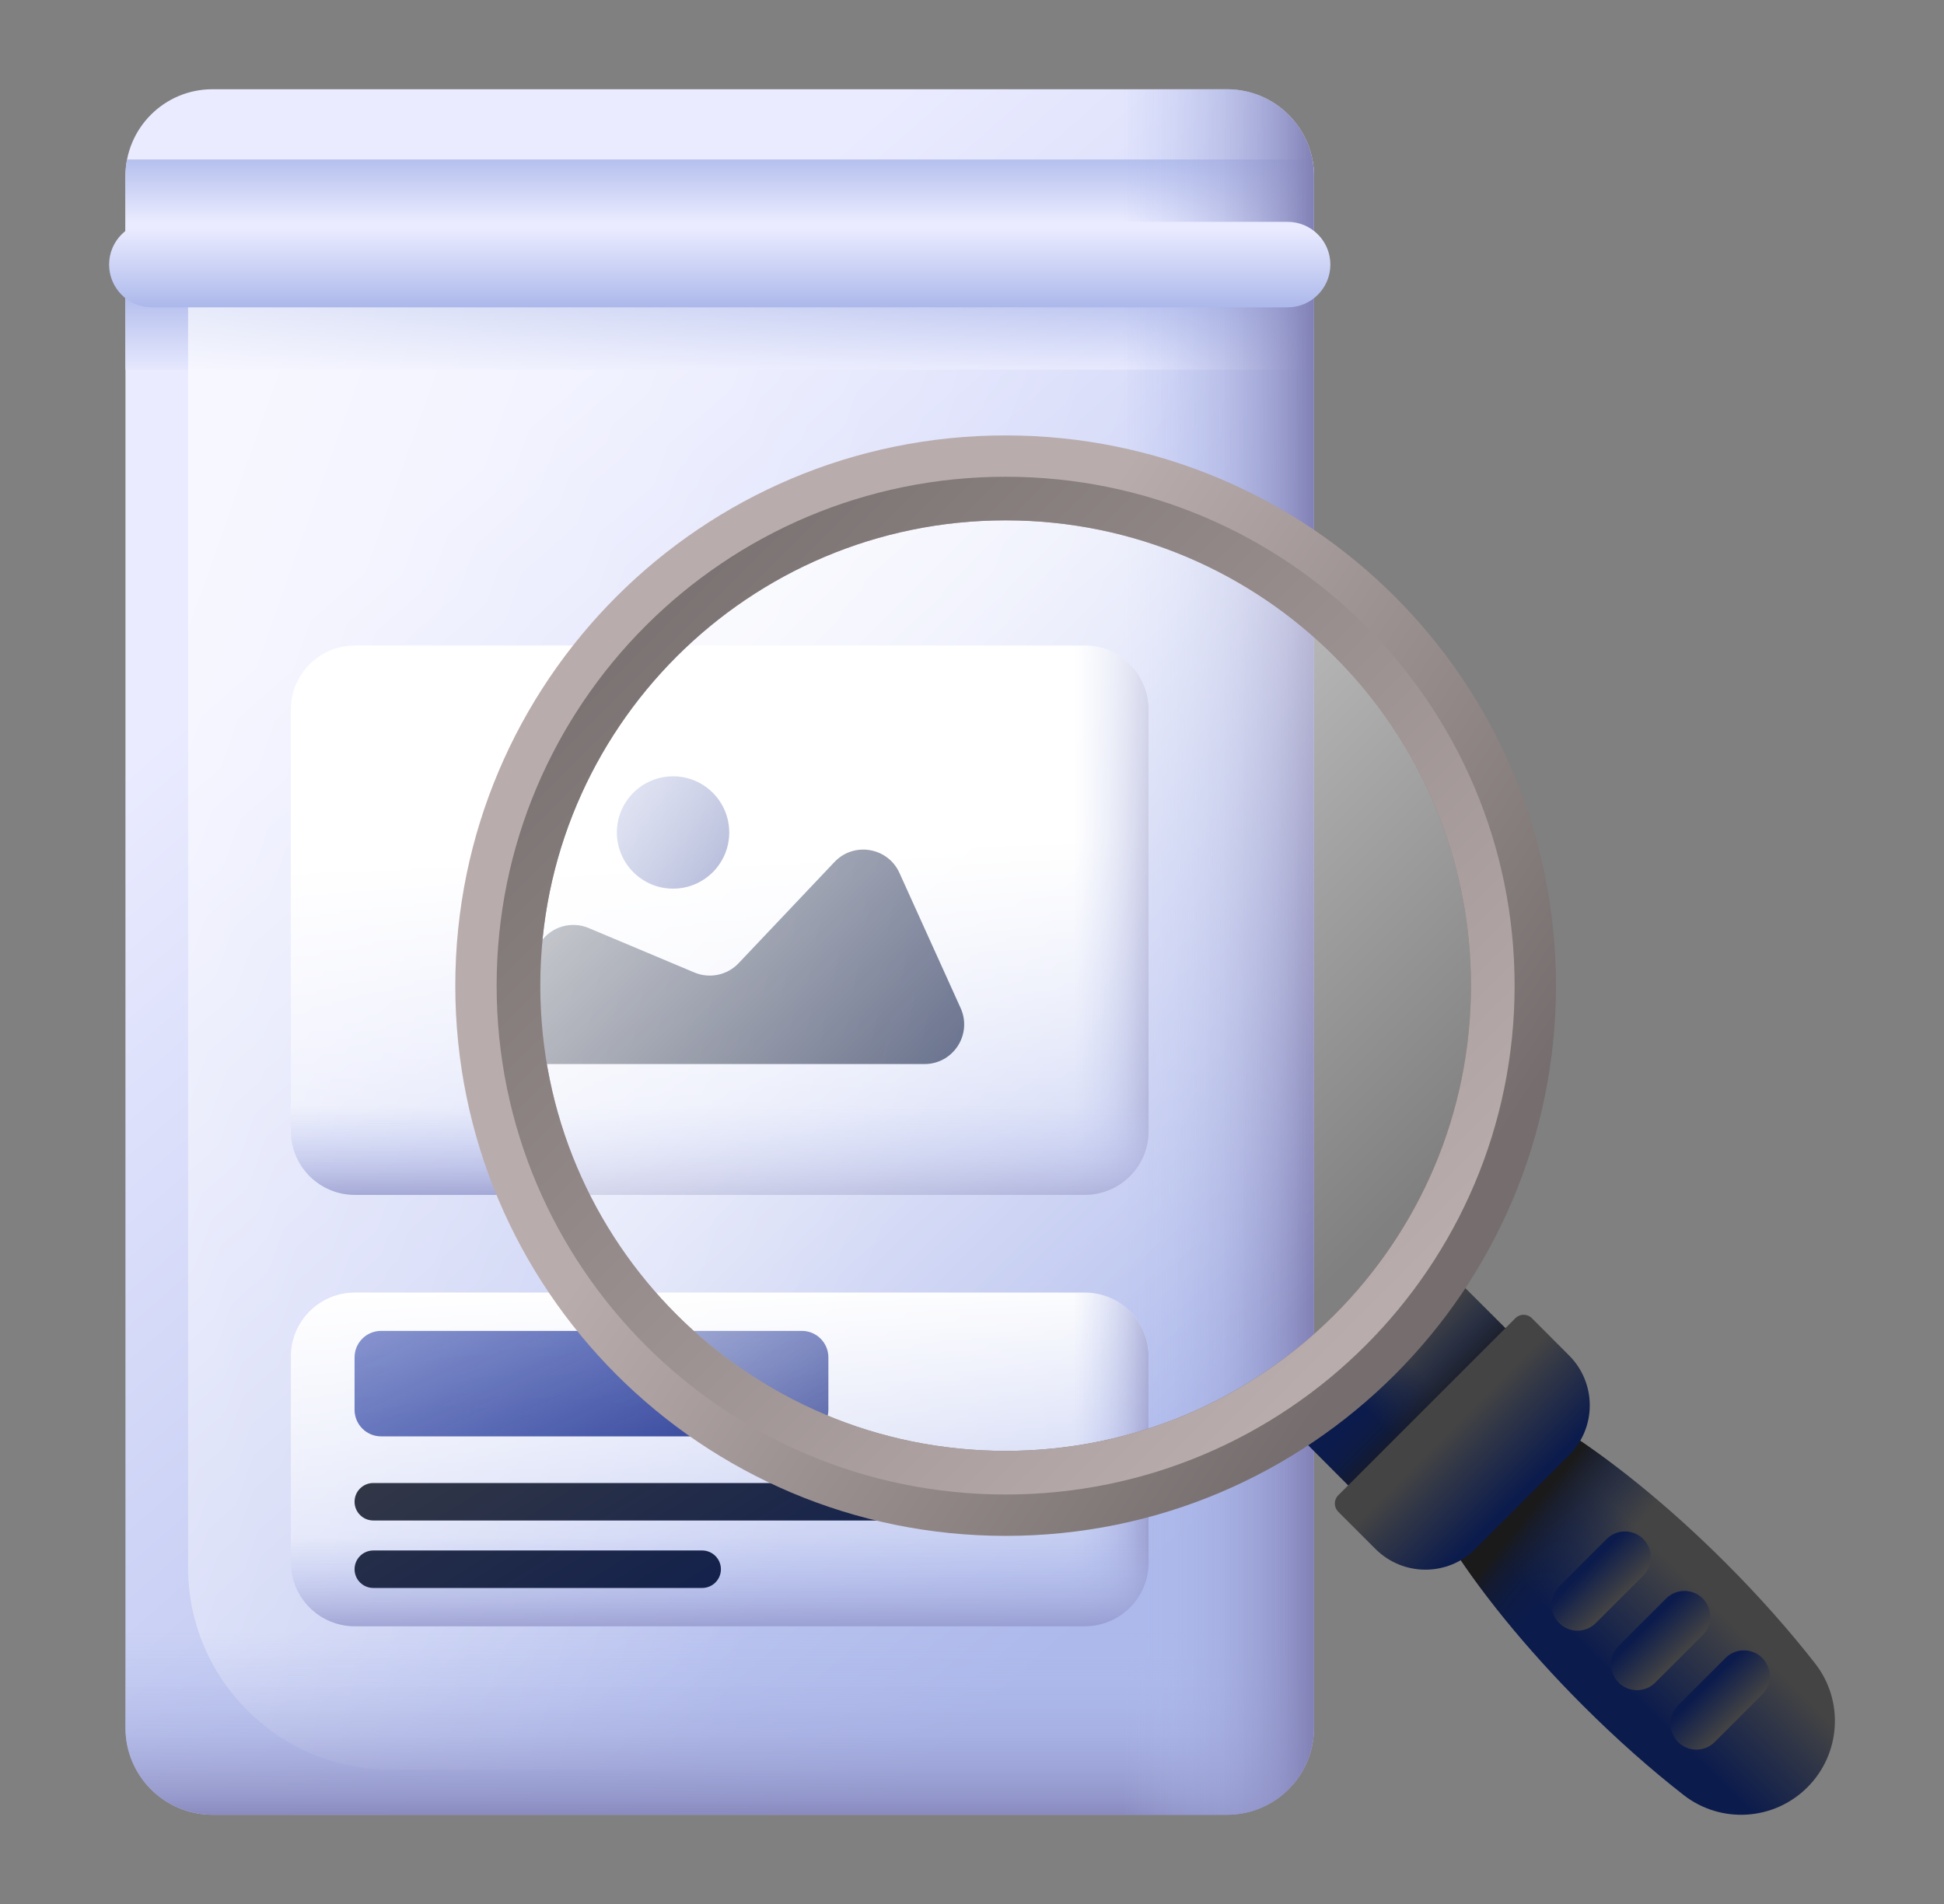 <svg width="49" height="48" viewBox="0 0 49 48" fill="none" xmlns="http://www.w3.org/2000/svg">
<rect x="0" y="0" width="49" height="48" fill="#808080" stroke="none"/>
<path d="M3.162 43.558V4.442C3.162 3.231 4.143 2.25 5.354 2.25H30.928C32.139 2.25 33.121 3.231 33.121 4.442V43.558C33.121 44.769 32.139 45.75 30.928 45.75H5.354C4.143 45.75 3.162 44.769 3.162 43.558Z" fill="url(#paint0_linear_473_2759)"/>
<path d="M3.162 6.67H33.121V9.319H3.162V6.67Z" fill="url(#paint1_linear_473_2759)"/>
<path d="M26.449 44.61H9.834C7.021 44.61 4.741 42.33 4.741 39.517V7.314H31.542V39.517C31.542 42.33 29.261 44.61 26.449 44.61Z" fill="url(#paint2_linear_473_2759)"/>
<path d="M33.121 4.441C33.121 4.297 33.106 4.157 33.08 4.021H3.203C3.176 4.157 3.162 4.297 3.162 4.441V6.669H33.121V4.441Z" fill="url(#paint3_linear_473_2759)"/>
<path d="M3.162 36.793V43.558C3.162 44.769 4.143 45.75 5.354 45.75H30.928C32.139 45.75 33.121 44.769 33.121 43.558V36.793H3.162Z" fill="url(#paint4_linear_473_2759)"/>
<path d="M30.928 2.25H19.093V45.75H30.928C32.139 45.75 33.121 44.769 33.121 43.558V4.442C33.121 3.231 32.139 2.25 30.928 2.25Z" fill="url(#paint5_linear_473_2759)"/>
<path d="M32.455 7.748H3.828C3.232 7.748 2.75 7.265 2.75 6.67C2.75 6.075 3.232 5.593 3.828 5.593H32.455C33.05 5.593 33.533 6.075 33.533 6.67C33.533 7.265 33.05 7.748 32.455 7.748Z" fill="url(#paint6_linear_473_2759)"/>
<path d="M27.34 41H8.943C8.053 41 7.331 40.278 7.331 39.387V34.198C7.331 33.308 8.053 32.586 8.943 32.586H27.34C28.23 32.586 28.952 33.308 28.952 34.198V39.387C28.952 40.278 28.23 41 27.34 41Z" fill="url(#paint7_linear_473_2759)"/>
<path d="M27.34 32.586H20.52V40.999H27.34C28.23 40.999 28.952 40.278 28.952 39.387V34.198C28.952 33.308 28.23 32.586 27.34 32.586Z" fill="url(#paint8_linear_473_2759)"/>
<path d="M7.331 35.991V39.387C7.331 40.278 8.053 40.999 8.943 40.999H27.34C28.23 40.999 28.952 40.278 28.952 39.387V35.991H7.331Z" fill="url(#paint9_linear_473_2759)"/>
<path d="M25.87 37.387H9.41C9.149 37.387 8.937 37.598 8.937 37.859C8.937 38.121 9.149 38.332 9.41 38.332H25.87C26.132 38.332 26.343 38.121 26.343 37.859C26.343 37.598 26.132 37.387 25.87 37.387Z" fill="url(#paint10_linear_473_2759)"/>
<path d="M17.698 39.088H9.41C9.149 39.088 8.937 39.3 8.937 39.561C8.937 39.822 9.149 40.033 9.41 40.033H17.698C17.96 40.033 18.171 39.822 18.171 39.561C18.171 39.3 17.959 39.088 17.698 39.088Z" fill="url(#paint11_linear_473_2759)"/>
<path d="M20.211 36.211H9.606C9.237 36.211 8.937 35.911 8.937 35.541V34.221C8.937 33.851 9.237 33.552 9.606 33.552H20.211C20.581 33.552 20.88 33.851 20.88 34.221V35.541C20.88 35.911 20.581 36.211 20.211 36.211Z" fill="url(#paint12_linear_473_2759)"/>
<path d="M27.34 30.125H8.943C8.053 30.125 7.331 29.403 7.331 28.512V17.886C7.331 16.995 8.053 16.273 8.943 16.273H27.34C28.23 16.273 28.952 16.995 28.952 17.886V28.512C28.952 29.403 28.23 30.125 27.34 30.125Z" fill="url(#paint13_linear_473_2759)"/>
<path d="M27.34 16.273H20.52V30.125H27.34C28.23 30.125 28.952 29.403 28.952 28.512V17.886C28.952 16.995 28.23 16.273 27.34 16.273Z" fill="url(#paint14_linear_473_2759)"/>
<path d="M7.331 25.116V28.512C7.331 29.402 8.053 30.124 8.943 30.124H27.34C28.23 30.124 28.952 29.402 28.952 28.512V25.116H7.331Z" fill="url(#paint15_linear_473_2759)"/>
<path d="M13.637 23.736C13.909 23.356 14.408 23.215 14.838 23.396L17.503 24.517C17.887 24.678 18.331 24.585 18.617 24.283L21.034 21.731C21.522 21.215 22.378 21.359 22.671 22.006L24.213 25.413C24.513 26.075 24.029 26.825 23.303 26.825H13.373C12.56 26.825 12.087 25.905 12.56 25.244L13.637 23.736Z" fill="url(#paint16_linear_473_2759)"/>
<circle cx="16.965" cy="20.987" r="1.416" fill="url(#paint17_linear_473_2759)"/>
<path d="M43.497 39.401C44.346 40.25 45.106 41.11 45.752 41.937C46.485 42.876 46.4 44.216 45.557 45.058C44.715 45.901 43.376 45.986 42.436 45.252C41.609 44.607 40.749 43.847 39.9 42.998C38.439 41.537 37.245 40.047 36.437 38.743L39.242 35.938C40.546 36.746 42.036 37.94 43.497 39.401Z" fill="url(#paint18_linear_473_2759)"/>
<path d="M42.297 43.917C42.552 44.172 42.965 44.172 43.22 43.917L44.417 42.72C44.672 42.465 44.672 42.052 44.417 41.797C44.162 41.543 43.749 41.543 43.494 41.797L42.297 42.994C42.043 43.249 42.043 43.662 42.297 43.917Z" fill="url(#paint19_linear_473_2759)"/>
<path d="M40.798 42.419C41.053 42.673 41.466 42.673 41.721 42.419L42.918 41.222C43.172 40.967 43.172 40.554 42.918 40.299C42.663 40.045 42.25 40.045 41.995 40.299L40.798 41.496C40.544 41.751 40.544 42.164 40.798 42.419Z" fill="url(#paint20_linear_473_2759)"/>
<path d="M39.3 40.919C39.554 41.173 39.967 41.173 40.222 40.919L41.419 39.722C41.674 39.467 41.674 39.054 41.419 38.799C41.164 38.545 40.751 38.545 40.496 38.799L39.3 39.996C39.045 40.251 39.045 40.664 39.3 40.919Z" fill="url(#paint21_linear_473_2759)"/>
<path d="M40.932 40.276L39.072 42.136C37.986 40.959 37.087 39.791 36.437 38.743L39.242 35.938C40.29 36.588 41.459 37.487 42.635 38.573L40.932 40.276Z" fill="url(#paint22_linear_473_2759)"/>
<path d="M34.658 38.12L38.619 34.158L36.625 32.164C36.392 31.931 36.015 31.931 35.782 32.164L32.663 35.283C32.431 35.516 32.431 35.893 32.663 36.125L34.658 38.12Z" fill="url(#paint23_linear_473_2759)"/>
<path d="M34.658 38.12L38.619 34.158L36.625 32.164C36.392 31.931 36.015 31.931 35.782 32.164L32.663 35.283C32.431 35.516 32.431 35.893 32.663 36.125L34.658 38.12Z" fill="url(#paint24_linear_473_2759)"/>
<path d="M37.187 39.051L39.55 36.687C40.245 35.992 40.245 34.866 39.55 34.171L38.611 33.231C38.496 33.117 38.311 33.117 38.197 33.231L33.731 37.697C33.617 37.811 33.617 37.997 33.731 38.111L34.671 39.051C35.366 39.745 36.492 39.745 37.187 39.051Z" fill="url(#paint25_linear_473_2759)"/>
<path d="M25.348 37.677C32.433 37.677 38.177 31.933 38.177 24.848C38.177 17.762 32.433 12.019 25.348 12.019C18.262 12.019 12.518 17.762 12.518 24.848C12.518 31.933 18.262 37.677 25.348 37.677Z" fill="url(#paint26_linear_473_2759)"/>
<path d="M25.348 10.977C17.687 10.977 11.476 17.187 11.476 24.848C11.476 32.509 17.687 38.72 25.348 38.72C33.009 38.72 39.22 32.509 39.22 24.848C39.22 17.187 33.009 10.977 25.348 10.977ZM25.348 36.577C18.87 36.577 13.618 31.326 13.618 24.848C13.618 18.37 18.87 13.119 25.348 13.119C31.825 13.119 37.077 18.37 37.077 24.848C37.077 31.326 31.825 36.577 25.348 36.577Z" fill="url(#paint27_linear_473_2759)"/>
<path d="M25.348 12.019C18.262 12.019 12.518 17.762 12.518 24.848C12.518 31.933 18.262 37.677 25.348 37.677C32.433 37.677 38.177 31.933 38.177 24.848C38.177 17.762 32.433 12.019 25.348 12.019ZM25.348 36.577C18.87 36.577 13.618 31.326 13.618 24.848C13.618 18.37 18.87 13.118 25.348 13.118C31.825 13.118 37.077 18.37 37.077 24.848C37.077 31.326 31.825 36.577 25.348 36.577Z" fill="url(#paint28_linear_473_2759)"/>
<defs>
<linearGradient id="paint0_linear_473_2759" x1="9.313" y1="13.917" x2="30.632" y2="38.265" gradientUnits="userSpaceOnUse">
<stop stop-color="#EAEBFF"/>
<stop offset="1" stop-color="#ADB9EB"/>
</linearGradient>
<linearGradient id="paint1_linear_473_2759" x1="18.141" y1="9.48" x2="18.141" y2="7.213" gradientUnits="userSpaceOnUse">
<stop stop-color="#EAEBFF"/>
<stop offset="1" stop-color="#ADB9EB"/>
</linearGradient>
<linearGradient id="paint2_linear_473_2759" x1="-11.983" y1="14.539" x2="23.902" y2="27.258" gradientUnits="userSpaceOnUse">
<stop stop-color="white"/>
<stop offset="1" stop-color="white" stop-opacity="0"/>
</linearGradient>
<linearGradient id="paint3_linear_473_2759" x1="18.141" y1="5.603" x2="18.141" y2="3.77" gradientUnits="userSpaceOnUse">
<stop stop-color="#EAEBFF"/>
<stop offset="1" stop-color="#ADB9EB"/>
</linearGradient>
<linearGradient id="paint4_linear_473_2759" x1="18.141" y1="41.177" x2="18.141" y2="46.046" gradientUnits="userSpaceOnUse">
<stop stop-color="#ADB9EB" stop-opacity="0"/>
<stop offset="0.259" stop-color="#AAB5E7" stop-opacity="0.259"/>
<stop offset="0.541" stop-color="#A0A7DA" stop-opacity="0.542"/>
<stop offset="0.834" stop-color="#8F92C6" stop-opacity="0.834"/>
<stop offset="1" stop-color="#8382B7"/>
</linearGradient>
<linearGradient id="paint5_linear_473_2759" x1="28.29" y1="24" x2="33.07" y2="24" gradientUnits="userSpaceOnUse">
<stop stop-color="#ADB9EB" stop-opacity="0"/>
<stop offset="0.259" stop-color="#AAB5E7" stop-opacity="0.259"/>
<stop offset="0.541" stop-color="#A0A7DA" stop-opacity="0.542"/>
<stop offset="0.834" stop-color="#8F92C6" stop-opacity="0.834"/>
<stop offset="1" stop-color="#8382B7"/>
</linearGradient>
<linearGradient id="paint6_linear_473_2759" x1="18.141" y1="5.766" x2="18.141" y2="7.711" gradientUnits="userSpaceOnUse">
<stop stop-color="#EAEBFF"/>
<stop offset="1" stop-color="#ADB9EB"/>
</linearGradient>
<linearGradient id="paint7_linear_473_2759" x1="18.015" y1="32.329" x2="18.268" y2="41.257" gradientUnits="userSpaceOnUse">
<stop stop-color="white"/>
<stop offset="1" stop-color="white" stop-opacity="0"/>
</linearGradient>
<linearGradient id="paint8_linear_473_2759" x1="27.074" y1="36.793" x2="29.47" y2="36.793" gradientUnits="userSpaceOnUse">
<stop stop-color="#ADB9EB" stop-opacity="0"/>
<stop offset="0.259" stop-color="#AAB5E7" stop-opacity="0.259"/>
<stop offset="0.541" stop-color="#A0A7DA" stop-opacity="0.542"/>
<stop offset="0.834" stop-color="#8F92C6" stop-opacity="0.834"/>
<stop offset="1" stop-color="#8382B7"/>
</linearGradient>
<linearGradient id="paint9_linear_473_2759" x1="18.141" y1="38.754" x2="18.141" y2="41.666" gradientUnits="userSpaceOnUse">
<stop stop-color="#ADB9EB" stop-opacity="0"/>
<stop offset="0.259" stop-color="#AAB5E7" stop-opacity="0.259"/>
<stop offset="0.541" stop-color="#A0A7DA" stop-opacity="0.542"/>
<stop offset="0.834" stop-color="#8F92C6" stop-opacity="0.834"/>
<stop offset="1" stop-color="#8382B7"/>
</linearGradient>
<linearGradient id="paint10_linear_473_2759" x1="12.289" y1="29.183" x2="20.928" y2="43.19" gradientUnits="userSpaceOnUse">
<stop stop-color="#444444"/>
<stop offset="1" stop-color="#0B1B4C"/>
</linearGradient>
<linearGradient id="paint11_linear_473_2759" x1="7.048" y1="29.012" x2="16.434" y2="44.23" gradientUnits="userSpaceOnUse">
<stop stop-color="#444444"/>
<stop offset="1" stop-color="#0B1B4C"/>
</linearGradient>
<linearGradient id="paint12_linear_473_2759" x1="9.16" y1="22.091" x2="17.1" y2="39.757" gradientUnits="userSpaceOnUse">
<stop stop-color="#2740B0" stop-opacity="0"/>
<stop offset="0.32" stop-color="#263FAD" stop-opacity="0.32"/>
<stop offset="0.571" stop-color="#233AA3" stop-opacity="0.571"/>
<stop offset="0.798" stop-color="#1F3393" stop-opacity="0.798"/>
<stop offset="1" stop-color="#192A7D"/>
</linearGradient>
<linearGradient id="paint13_linear_473_2759" x1="18.015" y1="21.454" x2="18.268" y2="30.382" gradientUnits="userSpaceOnUse">
<stop stop-color="white"/>
<stop offset="1" stop-color="white" stop-opacity="0"/>
</linearGradient>
<linearGradient id="paint14_linear_473_2759" x1="27.074" y1="25.918" x2="29.47" y2="25.918" gradientUnits="userSpaceOnUse">
<stop stop-color="#ADB9EB" stop-opacity="0"/>
<stop offset="0.259" stop-color="#AAB5E7" stop-opacity="0.259"/>
<stop offset="0.541" stop-color="#A0A7DA" stop-opacity="0.542"/>
<stop offset="0.834" stop-color="#8F92C6" stop-opacity="0.834"/>
<stop offset="1" stop-color="#8382B7"/>
</linearGradient>
<linearGradient id="paint15_linear_473_2759" x1="18.141" y1="27.878" x2="18.141" y2="30.791" gradientUnits="userSpaceOnUse">
<stop stop-color="#ADB9EB" stop-opacity="0"/>
<stop offset="0.259" stop-color="#AAB5E7" stop-opacity="0.259"/>
<stop offset="0.541" stop-color="#A0A7DA" stop-opacity="0.542"/>
<stop offset="0.834" stop-color="#8F92C6" stop-opacity="0.834"/>
<stop offset="1" stop-color="#8382B7"/>
</linearGradient>
<linearGradient id="paint16_linear_473_2759" x1="14.014" y1="-32.919" x2="37.337" y2="-28.453" gradientUnits="userSpaceOnUse">
<stop stop-color="#444444"/>
<stop offset="1" stop-color="#0B1B4C"/>
</linearGradient>
<linearGradient id="paint17_linear_473_2759" x1="15.602" y1="7.364" x2="24.599" y2="11.82" gradientUnits="userSpaceOnUse">
<stop stop-color="#2740B0" stop-opacity="0"/>
<stop offset="0.32" stop-color="#263FAD" stop-opacity="0.32"/>
<stop offset="0.571" stop-color="#233AA3" stop-opacity="0.571"/>
<stop offset="0.798" stop-color="#1F3393" stop-opacity="0.798"/>
<stop offset="1" stop-color="#192A7D"/>
</linearGradient>
<linearGradient id="paint18_linear_473_2759" x1="42.81" y1="40.079" x2="40.657" y2="42.232" gradientUnits="userSpaceOnUse">
<stop stop-color="#444444"/>
<stop offset="1" stop-color="#0B1B4C"/>
</linearGradient>
<linearGradient id="paint19_linear_473_2759" x1="43.814" y1="43.314" x2="42.998" y2="42.497" gradientUnits="userSpaceOnUse">
<stop stop-color="#444444"/>
<stop offset="1" stop-color="#0B1B4C"/>
</linearGradient>
<linearGradient id="paint20_linear_473_2759" x1="42.315" y1="41.816" x2="41.498" y2="40.999" gradientUnits="userSpaceOnUse">
<stop stop-color="#444444"/>
<stop offset="1" stop-color="#0B1B4C"/>
</linearGradient>
<linearGradient id="paint21_linear_473_2759" x1="40.816" y1="40.316" x2="40" y2="39.499" gradientUnits="userSpaceOnUse">
<stop stop-color="#444444"/>
<stop offset="1" stop-color="#0B1B4C"/>
</linearGradient>
<linearGradient id="paint22_linear_473_2759" x1="40.206" y1="39.778" x2="38.395" y2="38.305" gradientUnits="userSpaceOnUse">
<stop stop-color="#0B1B4C" stop-opacity="0"/>
<stop offset="0.281" stop-color="#0C1B48" stop-opacity="0.281"/>
<stop offset="0.566" stop-color="#101B3C" stop-opacity="0.566"/>
<stop offset="0.853" stop-color="#161A28" stop-opacity="0.853"/>
<stop offset="1" stop-color="#1A1A1A"/>
</linearGradient>
<linearGradient id="paint23_linear_473_2759" x1="35.77" y1="34.585" x2="34.626" y2="35.73" gradientUnits="userSpaceOnUse">
<stop stop-color="#444444"/>
<stop offset="1" stop-color="#0B1B4C"/>
</linearGradient>
<linearGradient id="paint24_linear_473_2759" x1="34.892" y1="34.377" x2="36.184" y2="35.669" gradientUnits="userSpaceOnUse">
<stop stop-color="#0B1B4C" stop-opacity="0"/>
<stop offset="0.281" stop-color="#0C1B48" stop-opacity="0.281"/>
<stop offset="0.566" stop-color="#101B3C" stop-opacity="0.566"/>
<stop offset="0.853" stop-color="#161A28" stop-opacity="0.853"/>
<stop offset="1" stop-color="#1A1A1A"/>
</linearGradient>
<linearGradient id="paint25_linear_473_2759" x1="36.554" y1="36.039" x2="38.246" y2="37.731" gradientUnits="userSpaceOnUse">
<stop stop-color="#444444"/>
<stop offset="1" stop-color="#0B1B4C"/>
</linearGradient>
<linearGradient id="paint26_linear_473_2759" x1="13.158" y1="12.658" x2="33.24" y2="32.74" gradientUnits="userSpaceOnUse">
<stop stop-color="white"/>
<stop offset="1" stop-color="white" stop-opacity="0"/>
</linearGradient>
<linearGradient id="paint27_linear_473_2759" x1="21.346" y1="22.156" x2="35.722" y2="31.827" gradientUnits="userSpaceOnUse">
<stop stop-color="#B9ACAC"/>
<stop offset="1" stop-color="#766E6E"/>
</linearGradient>
<linearGradient id="paint28_linear_473_2759" x1="34.129" y1="33.63" x2="14.636" y2="14.136" gradientUnits="userSpaceOnUse">
<stop stop-color="#B9ACAC"/>
<stop offset="1" stop-color="#766E6E"/>
</linearGradient>
</defs>
</svg>
